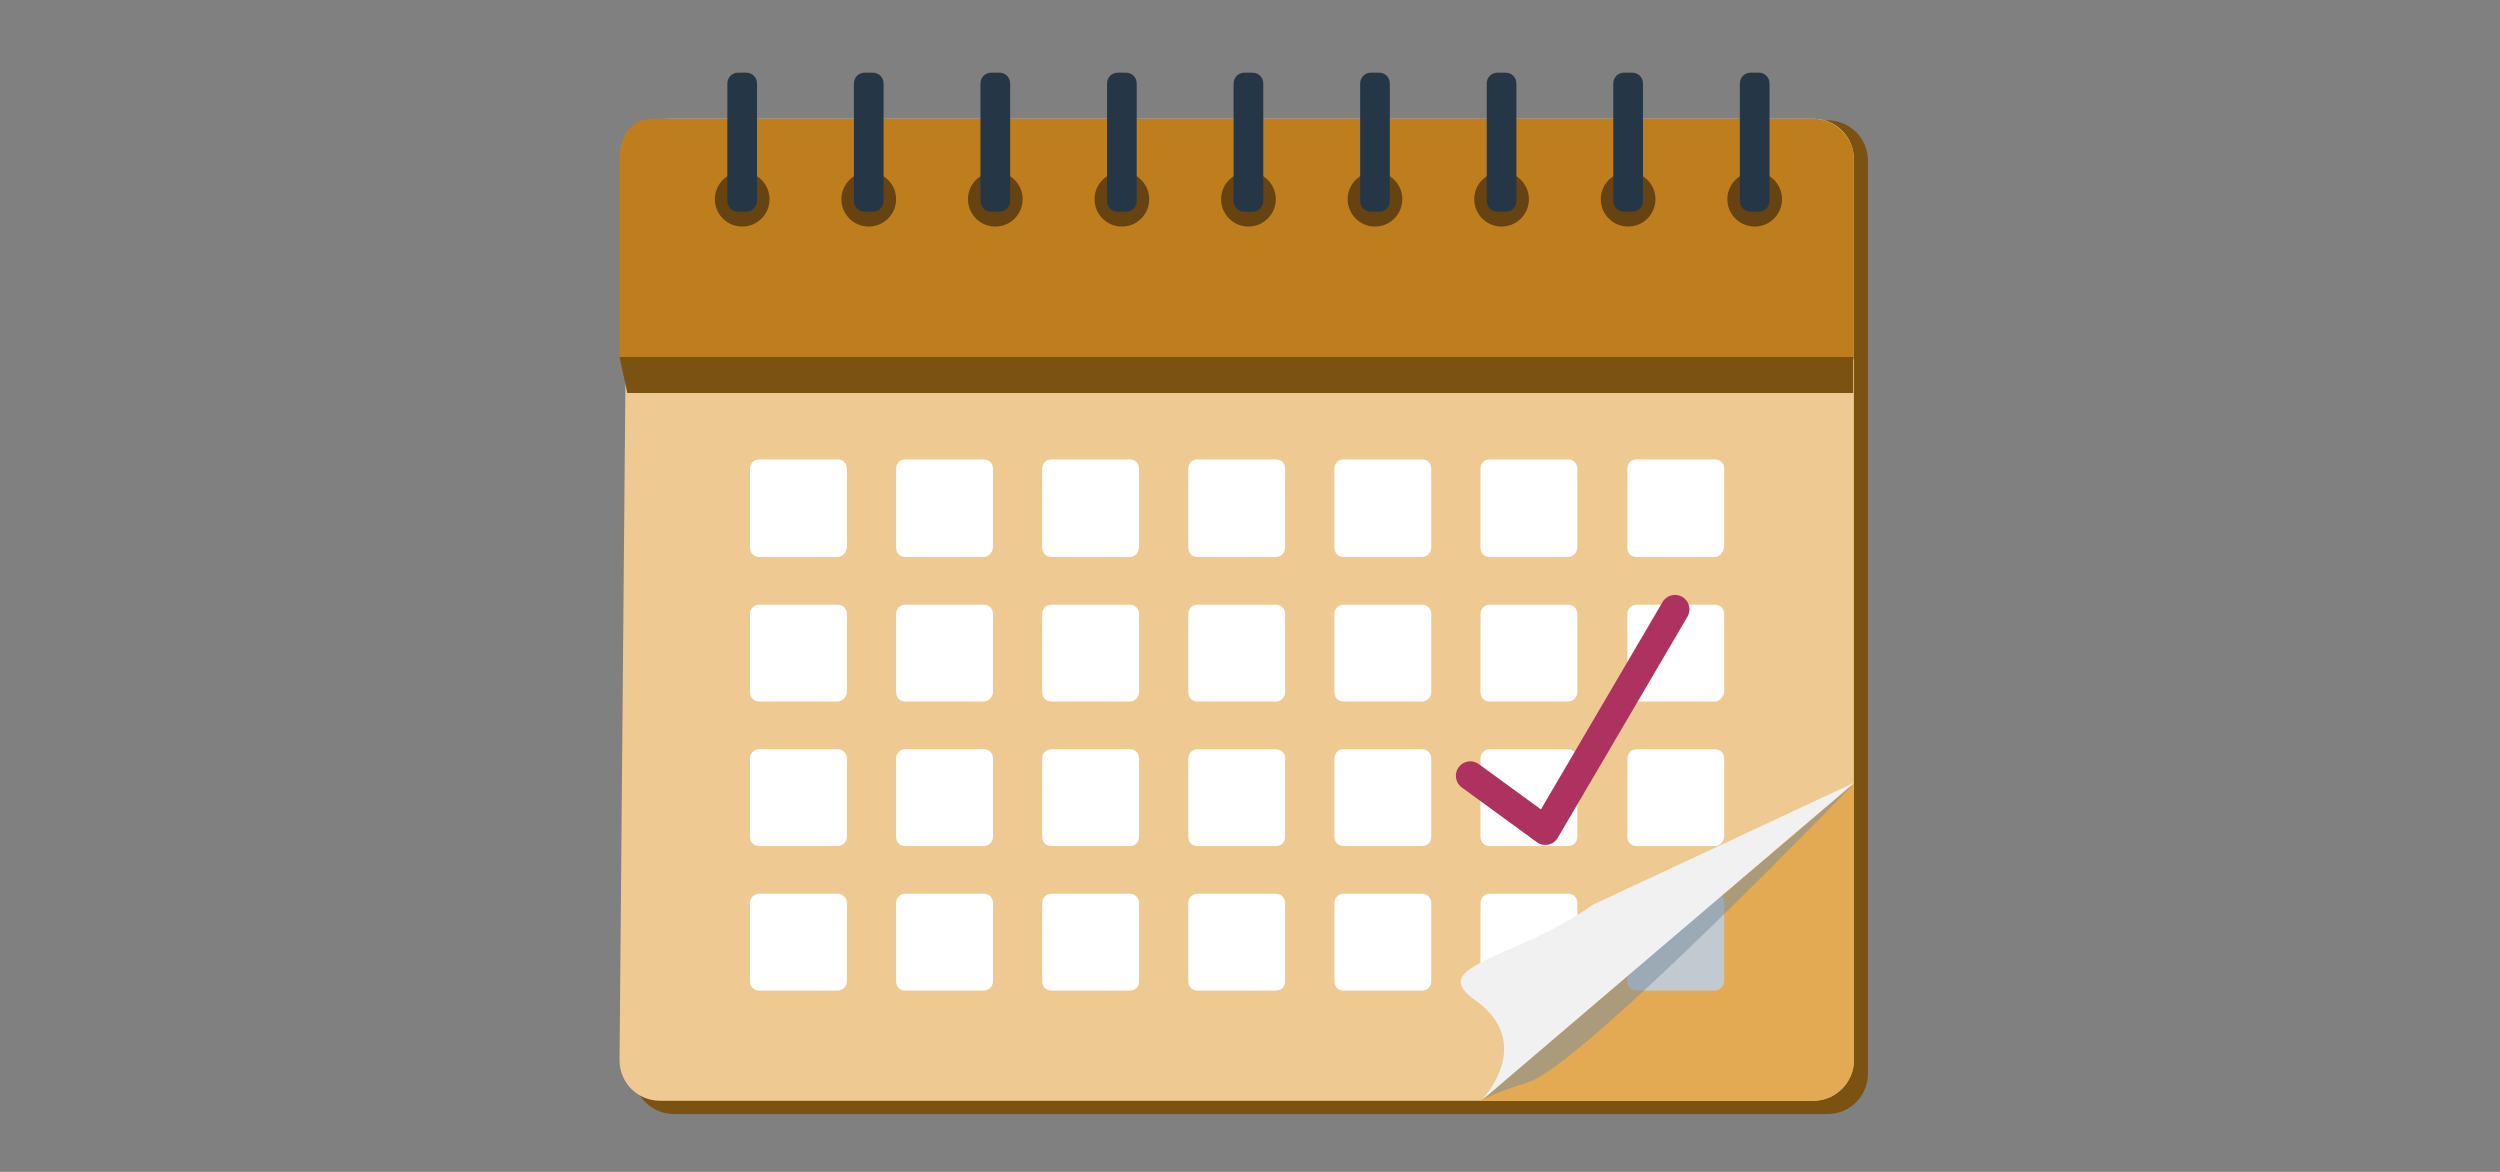 <?xml version="1.0" encoding="utf-8"?>
<!-- Generator: Adobe Illustrator 26.5.0, SVG Export Plug-In . SVG Version: 6.00 Build 0)  -->
<svg version="1.1" id="Layer_1" xmlns="http://www.w3.org/2000/svg" xmlns:xlink="http://www.w3.org/1999/xlink" x="0px" y="0px"
	 viewBox="0 0 320 150" style="enable-background:new 0 0 320 150;" xml:space="preserve">
<rect x="0" y="0" width="320" height="150" fill="#808080" stroke="none"/>
<style type="text/css">
	.st0{fill:#7C5213;}
	.st1{fill:#EEC991;}
	.st2{fill:#E4AA53;}
	.st3{fill:#BE7E1E;}
	.st4{fill:#FFFFFF;}
	.st5{fill:#C1CAD1;}
	.st6{opacity:0.54;fill:#7B8F9E;}
	.st7{fill:#664310;}
	.st8{fill:#253746;}
	.st9{fill:none;stroke:#AE3260;stroke-width:3.7;stroke-linecap:round;stroke-linejoin:round;stroke-miterlimit:10;}
	.st10{fill:#F1F1F2;}
</style>
<path class="st0" d="M233.9,142.6H86.3c-2.9,0-5.2-2.3-5.2-5.2l1-116.8c0-2.9,2.3-5.2,5.2-5.2h146.6c2.9,0,5.2,2.3,5.2,5.2v116.8
	C239.1,140.3,236.8,142.6,233.9,142.6z"/>
<path class="st1" d="M232.1,140.9H84.5c-2.9,0-5.2-2.3-5.2-5.2l1-115.3c0-2.9,2.3-5.2,5.2-5.2h146.6c2.9,0,5.2,2.3,5.2,5.2v115.3
	C237.3,138.5,235,140.9,232.1,140.9z"/>
<path class="st2" d="M232.1,140.9h-42.6l47.8-40.6v35.5C237.3,138.5,235,140.9,232.1,140.9z"/>
<path class="st3" d="M237.3,46V20.4c0-2.9-2.4-5.2-5.3-5.2H83.6c-2.9,0-4.3,2.3-4.3,5.2V46H237.3z"/>
<path class="st4" d="M107.2,71.3h-10c-0.7,0-1.2-0.5-1.2-1.2V60c0-0.7,0.5-1.2,1.2-1.2h10c0.7,0,1.2,0.5,1.2,1.2v10
	C108.4,70.7,107.8,71.3,107.2,71.3z"/>
<path class="st4" d="M125.9,71.3h-10c-0.7,0-1.2-0.5-1.2-1.2V60c0-0.7,0.5-1.2,1.2-1.2h10c0.7,0,1.2,0.5,1.2,1.2v10
	C127.1,70.7,126.5,71.3,125.9,71.3z"/>
<path class="st4" d="M144.6,71.3h-10c-0.7,0-1.2-0.5-1.2-1.2V60c0-0.7,0.5-1.2,1.2-1.2h10c0.7,0,1.2,0.5,1.2,1.2v10
	C145.8,70.7,145.3,71.3,144.6,71.3z"/>
<path class="st4" d="M163.3,71.3h-10c-0.7,0-1.2-0.5-1.2-1.2V60c0-0.7,0.5-1.2,1.2-1.2h10c0.7,0,1.2,0.5,1.2,1.2v10
	C164.5,70.7,164,71.3,163.3,71.3z"/>
<path class="st4" d="M182,71.3h-10c-0.7,0-1.2-0.5-1.2-1.2V60c0-0.7,0.5-1.2,1.2-1.2h10c0.7,0,1.2,0.5,1.2,1.2v10
	C183.2,70.7,182.7,71.3,182,71.3z"/>
<path class="st4" d="M200.7,71.3h-10c-0.7,0-1.2-0.5-1.2-1.2V60c0-0.7,0.5-1.2,1.2-1.2h10c0.7,0,1.2,0.5,1.2,1.2v10
	C201.9,70.7,201.4,71.3,200.7,71.3z"/>
<path class="st4" d="M219.5,71.3h-10c-0.7,0-1.2-0.5-1.2-1.2V60c0-0.7,0.5-1.2,1.2-1.2h10c0.7,0,1.2,0.5,1.2,1.2v10
	C220.6,70.7,220.1,71.3,219.5,71.3z"/>
<g>
	<path class="st4" d="M107.2,89.8h-10c-0.7,0-1.2-0.5-1.2-1.2v-10c0-0.7,0.5-1.2,1.2-1.2h10c0.7,0,1.2,0.5,1.2,1.2v10
		C108.4,89.2,107.8,89.8,107.2,89.8z"/>
	<path class="st4" d="M125.9,89.8h-10c-0.7,0-1.2-0.5-1.2-1.2v-10c0-0.7,0.5-1.2,1.2-1.2h10c0.7,0,1.2,0.5,1.2,1.2v10
		C127.1,89.2,126.5,89.8,125.9,89.8z"/>
	<path class="st4" d="M144.6,89.8h-10c-0.7,0-1.2-0.5-1.2-1.2v-10c0-0.7,0.5-1.2,1.2-1.2h10c0.7,0,1.2,0.5,1.2,1.2v10
		C145.8,89.2,145.3,89.8,144.6,89.8z"/>
	<path class="st4" d="M163.3,89.8h-10c-0.7,0-1.2-0.5-1.2-1.2v-10c0-0.7,0.5-1.2,1.2-1.2h10c0.7,0,1.2,0.5,1.2,1.2v10
		C164.5,89.2,164,89.8,163.3,89.8z"/>
	<path class="st4" d="M182,89.8h-10c-0.7,0-1.2-0.5-1.2-1.2v-10c0-0.7,0.5-1.2,1.2-1.2h10c0.7,0,1.2,0.5,1.2,1.2v10
		C183.2,89.2,182.7,89.8,182,89.8z"/>
	<path class="st4" d="M200.7,89.8h-10c-0.7,0-1.2-0.5-1.2-1.2v-10c0-0.7,0.5-1.2,1.2-1.2h10c0.7,0,1.2,0.5,1.2,1.2v10
		C201.9,89.2,201.4,89.8,200.7,89.8z"/>
	<path class="st4" d="M219.5,89.8h-10c-0.7,0-1.2-0.5-1.2-1.2v-10c0-0.7,0.5-1.2,1.2-1.2h10c0.7,0,1.2,0.5,1.2,1.2v10
		C220.6,89.2,220.1,89.8,219.5,89.8z"/>
</g>
<g>
	<path class="st4" d="M107.2,108.3h-10c-0.7,0-1.2-0.5-1.2-1.2v-10c0-0.7,0.5-1.2,1.2-1.2h10c0.7,0,1.2,0.5,1.2,1.2v10
		C108.4,107.8,107.8,108.3,107.2,108.3z"/>
	<path class="st4" d="M125.9,108.3h-10c-0.7,0-1.2-0.5-1.2-1.2v-10c0-0.7,0.5-1.2,1.2-1.2h10c0.7,0,1.2,0.5,1.2,1.2v10
		C127.1,107.8,126.5,108.3,125.9,108.3z"/>
	<path class="st4" d="M144.6,108.3h-10c-0.7,0-1.2-0.5-1.2-1.2v-10c0-0.7,0.5-1.2,1.2-1.2h10c0.7,0,1.2,0.5,1.2,1.2v10
		C145.8,107.8,145.3,108.3,144.6,108.3z"/>
	<path class="st4" d="M163.3,108.3h-10c-0.7,0-1.2-0.5-1.2-1.2v-10c0-0.7,0.5-1.2,1.2-1.2h10c0.7,0,1.2,0.5,1.2,1.2v10
		C164.5,107.8,164,108.3,163.3,108.3z"/>
	<path class="st4" d="M182,108.3h-10c-0.7,0-1.2-0.5-1.2-1.2v-10c0-0.7,0.5-1.2,1.2-1.2h10c0.7,0,1.2,0.5,1.2,1.2v10
		C183.2,107.8,182.7,108.3,182,108.3z"/>
	<path class="st4" d="M200.7,108.3h-10c-0.7,0-1.2-0.5-1.2-1.2v-10c0-0.7,0.5-1.2,1.2-1.2h10c0.7,0,1.2,0.5,1.2,1.2v10
		C201.9,107.8,201.4,108.3,200.7,108.3z"/>
	<path class="st4" d="M219.5,108.3h-10c-0.7,0-1.2-0.5-1.2-1.2v-10c0-0.7,0.5-1.2,1.2-1.2h10c0.7,0,1.2,0.5,1.2,1.2v10
		C220.6,107.8,220.1,108.3,219.5,108.3z"/>
</g>
<path class="st4" d="M107.2,126.8h-10c-0.7,0-1.2-0.5-1.2-1.2v-10c0-0.7,0.5-1.2,1.2-1.2h10c0.7,0,1.2,0.5,1.2,1.2v10
	C108.4,126.3,107.8,126.8,107.2,126.8z"/>
<path class="st4" d="M125.9,126.8h-10c-0.7,0-1.2-0.5-1.2-1.2v-10c0-0.7,0.5-1.2,1.2-1.2h10c0.7,0,1.2,0.5,1.2,1.2v10
	C127.1,126.3,126.5,126.8,125.9,126.8z"/>
<path class="st4" d="M144.6,126.8h-10c-0.7,0-1.2-0.5-1.2-1.2v-10c0-0.7,0.5-1.2,1.2-1.2h10c0.7,0,1.2,0.5,1.2,1.2v10
	C145.8,126.3,145.3,126.8,144.6,126.8z"/>
<path class="st4" d="M163.3,126.8h-10c-0.7,0-1.2-0.5-1.2-1.2v-10c0-0.7,0.5-1.2,1.2-1.2h10c0.7,0,1.2,0.5,1.2,1.2v10
	C164.5,126.3,164,126.8,163.3,126.8z"/>
<path class="st4" d="M182,126.8h-10c-0.7,0-1.2-0.5-1.2-1.2v-10c0-0.7,0.5-1.2,1.2-1.2h10c0.7,0,1.2,0.5,1.2,1.2v10
	C183.2,126.3,182.7,126.8,182,126.8z"/>
<path class="st4" d="M200.7,126.8h-10c-0.7,0-1.2-0.5-1.2-1.2v-10c0-0.7,0.5-1.2,1.2-1.2h10c0.7,0,1.2,0.5,1.2,1.2v10
	C201.9,126.3,201.4,126.8,200.7,126.8z"/>
<path class="st5" d="M219.5,126.8h-10c-0.7,0-1.2-0.5-1.2-1.2v-10c0-0.7,0.5-1.2,1.2-1.2h10c0.7,0,1.2,0.5,1.2,1.2v10
	C220.6,126.3,220.1,126.8,219.5,126.8z"/>
<path class="st0" d="M237.2,50.3H80.3c0,0,0,0,0,0l-1-4.6c0,0,1,0,1,0h156.9c0,0,0,0,0,0L237.2,50.3
	C237.3,50.3,237.3,50.3,237.2,50.3z"/>
<path class="st6" d="M189.5,140.9l47.8-40.6c0,0-34.4,35.7-41.6,38.2C191.5,139.8,189.5,140.9,189.5,140.9z"/>
<g>
	<g>
		<circle class="st7" cx="95" cy="25.5" r="3.5"/>
	</g>
	<path class="st8" d="M95.5,27.1h-1c-0.8,0-1.4-0.6-1.4-1.4v-15c0-0.8,0.6-1.4,1.4-1.4h1c0.8,0,1.4,0.6,1.4,1.4v15
		C96.9,26.5,96.2,27.1,95.5,27.1z"/>
</g>
<g>
	<g>
		<circle class="st7" cx="111.2" cy="25.5" r="3.5"/>
	</g>
	<path class="st8" d="M111.7,27.1h-1c-0.8,0-1.4-0.6-1.4-1.4v-15c0-0.8,0.6-1.4,1.4-1.4h1c0.8,0,1.4,0.6,1.4,1.4v15
		C113.1,26.5,112.5,27.1,111.7,27.1z"/>
</g>
<g>
	<g>
		<circle class="st7" cx="127.4" cy="25.5" r="3.5"/>
	</g>
	<path class="st8" d="M127.9,27.1h-1c-0.8,0-1.4-0.6-1.4-1.4v-15c0-0.8,0.6-1.4,1.4-1.4h1c0.8,0,1.4,0.6,1.4,1.4v15
		C129.3,26.5,128.7,27.1,127.9,27.1z"/>
</g>
<g>
	<g>
		<circle class="st7" cx="143.6" cy="25.5" r="3.5"/>
	</g>
	<path class="st8" d="M144.1,27.1h-1c-0.8,0-1.4-0.6-1.4-1.4v-15c0-0.8,0.6-1.4,1.4-1.4h1c0.8,0,1.4,0.6,1.4,1.4v15
		C145.5,26.5,144.9,27.1,144.1,27.1z"/>
</g>
<g>
	<g>
		<circle class="st7" cx="159.8" cy="25.5" r="3.5"/>
	</g>
	<path class="st8" d="M160.3,27.1h-1c-0.8,0-1.4-0.6-1.4-1.4v-15c0-0.8,0.6-1.4,1.4-1.4h1c0.8,0,1.4,0.6,1.4,1.4v15
		C161.7,26.5,161.1,27.1,160.3,27.1z"/>
</g>
<g>
	<g>
		<circle class="st7" cx="176" cy="25.5" r="3.5"/>
	</g>
	<path class="st8" d="M176.5,27.1h-1c-0.8,0-1.4-0.6-1.4-1.4v-15c0-0.8,0.6-1.4,1.4-1.4h1c0.8,0,1.4,0.6,1.4,1.4v15
		C177.9,26.5,177.3,27.1,176.5,27.1z"/>
</g>
<g>
	<g>
		<circle class="st7" cx="192.2" cy="25.5" r="3.5"/>
	</g>
	<path class="st8" d="M192.7,27.1h-1c-0.8,0-1.4-0.6-1.4-1.4v-15c0-0.8,0.6-1.4,1.4-1.4h1c0.8,0,1.4,0.6,1.4,1.4v15
		C194.1,26.5,193.5,27.1,192.7,27.1z"/>
</g>
<g>
	<g>
		<circle class="st7" cx="208.4" cy="25.5" r="3.5"/>
	</g>
	<path class="st8" d="M208.9,27.1h-1c-0.8,0-1.4-0.6-1.4-1.4v-15c0-0.8,0.6-1.4,1.4-1.4h1c0.8,0,1.4,0.6,1.4,1.4v15
		C210.3,26.5,209.7,27.1,208.9,27.1z"/>
</g>
<g>
	<g>
		<circle class="st7" cx="224.6" cy="25.5" r="3.5"/>
	</g>
	<path class="st8" d="M225.1,27.1h-1c-0.8,0-1.4-0.6-1.4-1.4v-15c0-0.8,0.6-1.4,1.4-1.4h1c0.8,0,1.4,0.6,1.4,1.4v15
		C226.5,26.5,225.9,27.1,225.1,27.1z"/>
</g>
<polyline class="st9" points="188.2,99.3 197.8,106.3 214.4,78 "/>
<path class="st10" d="M237.3,100.2l-33.4,15.6c-9.8,7-21.5,7.7-15.1,12.2c7.9,5.6,0.8,12.9,0.8,12.9L237.3,100.2z"/>
</svg>
